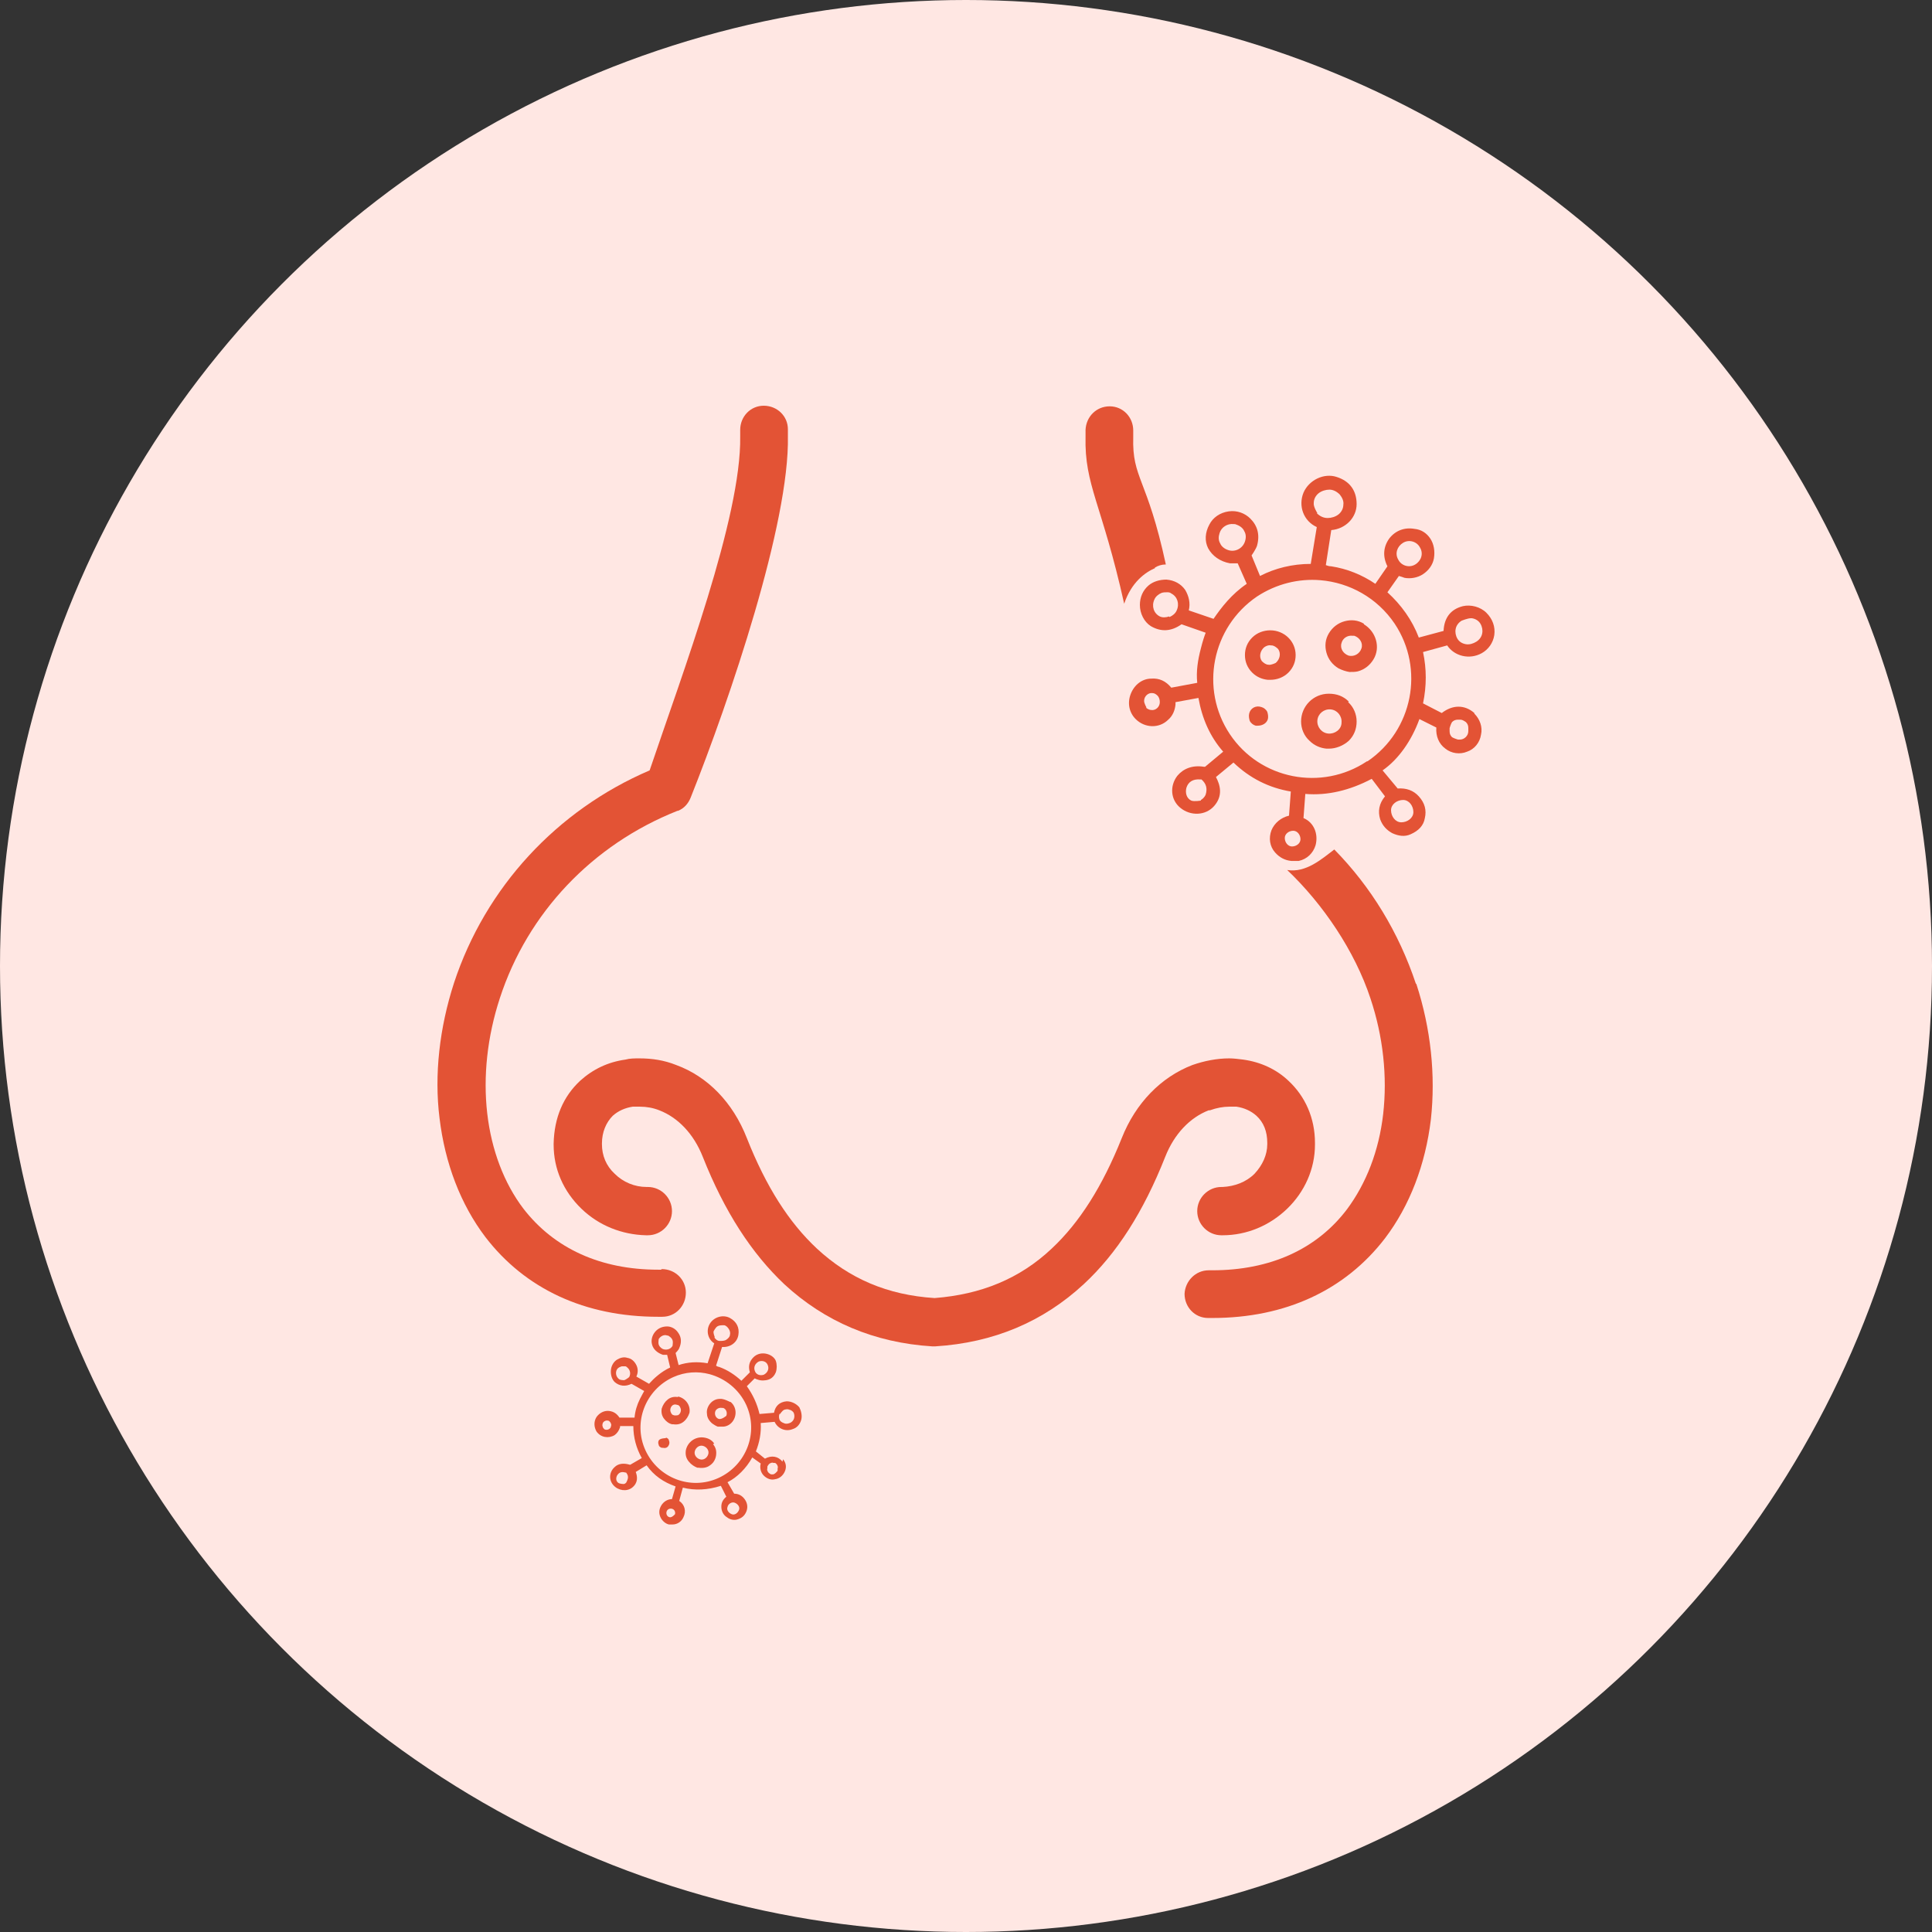 <?xml version="1.0" encoding="UTF-8"?>
<svg xmlns="http://www.w3.org/2000/svg" viewBox="0 0 32 32"><rect x="0" y="0" width="32" height="32" fill="#333333" stroke="none"/>
  <defs>
    <style>
      .cls-1 {
        fill: #e35335;
      }

      .cls-2 {
        fill: #ffe7e3;
      }
    </style>
  </defs>
  <g id="BGK">
    <circle class="cls-2" cx="16" cy="16" r="16"/>
  </g>
  <g id="Design">
    <g>
      <g>
        <path class="cls-1" d="M12.09,23.22s-.11-.06-.17-.05c-.06,0-.12.03-.16.08-.04.05-.06.11-.05.17,0,.06.04.12.09.16.03.02.06.04.09.05.03,0,.05,0,.08,0,.06,0,.12-.03.16-.08.08-.1.07-.25-.03-.33ZM12.03,23.45s-.08.07-.13.05c-.05-.02-.07-.08-.05-.13.02-.04.07-.06.11-.05,0,0,.01,0,.02,0,.05.02.07.08.05.13Z"/>
        <path class="cls-1" d="M11.23,23.14c-.06-.01-.12,0-.17.04-.05.04-.08.09-.1.15-.01.06,0,.12.04.17.03.04.08.08.13.09,0,0,.01,0,.02,0,.06.01.12,0,.17-.04.05-.04.08-.09.1-.15.02-.12-.06-.24-.19-.27ZM11.23,23.44h0s-.05.01-.07,0c-.02,0-.04-.02-.05-.05-.02-.04,0-.1.04-.12.02-.01.04-.01.07,0,0,0,0,0,0,0,.02,0,.04.02.05.05.02.04,0,.1-.04.12Z"/>
        <path class="cls-1" d="M11.83,23.91c-.04-.06-.1-.09-.17-.1-.14-.02-.27.07-.3.21-.01.07,0,.13.05.19.04.05.09.08.14.1,0,0,.02,0,.02,0,.07.01.14,0,.19-.04.06-.04.09-.1.1-.16.01-.07,0-.13-.05-.19ZM11.73,24.09c-.02.06-.08.1-.14.08s-.1-.08-.08-.14.08-.1.14-.08.1.08.08.14Z"/>
        <path class="cls-1" d="M11.03,23.82s-.1,0-.12.04c-.01.02-.01.05,0,.07,0,.02.02.04.05.05,0,0,.01,0,.02,0,.04.01.08,0,.1-.05.01-.02.01-.05,0-.07,0-.02-.02-.04-.05-.05Z"/>
        <path class="cls-1" d="M12.96,24.21c-.07-.09-.18-.11-.29-.05l-.15-.12c.06-.15.09-.31.08-.47l.23-.02c.05.11.18.17.3.12.07-.02.12-.08.14-.15.02-.07,0-.15-.03-.21-.05-.06-.13-.1-.21-.1-.12.01-.19.08-.21.19l-.24.02c-.04-.17-.11-.32-.21-.46l.13-.13s.04.02.05.02c.05.02.12.02.18,0s.1-.07.12-.12c.02-.06.02-.13,0-.19-.02-.05-.07-.09-.13-.11-.09-.03-.18-.01-.24.05-.07.07-.09.15-.06.25l-.14.14c-.11-.1-.23-.18-.37-.23,0,0-.02,0-.05-.02l.1-.31c.13.01.25-.07.27-.2.02-.12-.03-.22-.14-.28-.11-.06-.26-.02-.33.09-.07.11-.04.26.07.33l-.11.33c-.17-.03-.33-.02-.48.03l-.05-.2h0s.05-.05.06-.08c.04-.09.04-.18-.02-.26-.04-.06-.11-.1-.18-.1-.08,0-.15.03-.2.09-.05.06-.07.14-.05.21.02.08.09.14.18.17,0,0,0,0,.01,0h.06s.05.21.05.21c-.15.07-.27.18-.35.27l-.21-.12c.03-.06.03-.13,0-.19-.03-.06-.08-.11-.15-.12-.06-.02-.12,0-.17.03-.05.03-.09.09-.1.16-.01.08.01.16.06.21.08.07.18.08.28.03,0,0,0,0,0,0l.21.12s-.04.07-.07.13c-.05.1-.08.2-.09.31h-.25c-.04-.06-.09-.1-.17-.11-.08-.01-.16.03-.21.1-.05.08-.04.17,0,.24.07.1.2.12.3.06.04-.03.07-.07.09-.13v-.02s.22,0,.22,0c0,.19.05.37.14.53l-.19.11s0,0-.01,0c-.1-.03-.19-.02-.25.04-.09.08-.1.21-.02.3.08.09.22.11.31.04.1-.08.09-.18.06-.26l.18-.11c.12.17.28.28.48.35l-.06.21c-.07,0-.14.04-.18.11-.04.07-.04.14,0,.21.03.05.08.09.13.1.02,0,.04,0,.06,0,.08,0,.15-.05.18-.12.05-.1.02-.21-.07-.27l.06-.22c.2.05.41.04.63-.03l.09.18c-.07.06-.09.12-.08.2.01.06.04.11.09.14.05.04.11.05.16.04.08-.02.13-.06.16-.13.03-.07.02-.14-.02-.2-.04-.06-.1-.1-.18-.1l-.11-.19c.16-.08.31-.23.41-.41l.14.1c-.02.07,0,.15.05.2.05.05.12.08.19.06.07-.01.13-.06.16-.13.03-.07.02-.14-.03-.2ZM12.88,24.36s-.05.07-.09.06h-.02s-.04-.02-.05-.04c-.01-.02-.02-.04-.01-.06v-.03s.02-.04.04-.05c.02-.01.04-.02.06-.01h.02s0,0,0,0c.02,0,.03.02.04.03.01.02.02.04.01.06v.03ZM12.05,24.96c.01-.05.07-.09.12-.07s.09.07.07.12-.07.09-.12.07-.09-.07-.07-.12ZM12.57,22.55c.06-.02.13,0,.15.07.02.06-.01.12-.07.15-.06.02-.13,0-.15-.07-.02-.06.01-.12.07-.15ZM11.9,24.48c-.46.21-1,0-1.21-.46-.21-.46,0-1,.46-1.21.2-.09.41-.1.6-.05.26.07.49.25.61.51.21.46,0,1-.46,1.21ZM11.84,22.15s-.03-.07-.02-.1h0s.03-.06.06-.08c.03-.02.07-.02.11-.02,0,0,0,0,0,0,.03,0,.06.03.08.06.02.03.03.07.02.1,0,.03-.03.06-.06.08-.03.02-.07.02-.11.02-.04,0-.07-.03-.09-.06ZM11.14,22.29c-.03.06-.11.08-.17.05-.03-.02-.05-.04-.06-.07-.01-.03,0-.07,0-.09.03-.05.09-.08.14-.06,0,0,.02,0,.03.01.03.02.05.04.06.07.01.03,0,.07,0,.09ZM10.33,24.58s-.06,0-.09-.02c-.04-.03-.04-.08-.02-.12.03-.05.07-.07.14-.05,0,0,0,0,.01,0,.04.05.04.09.01.15-.01.03-.04.04-.05.04ZM11.18,25.08s-.05.06-.09.05-.06-.05-.05-.09.05-.06.09-.05.06.05.05.09ZM12.92,23.42s.04-.06.07-.07h0s.06-.02.08,0c0,0,0,0,.01,0,.03.01.06.03.07.06.01.03.01.06,0,.09-.01.03-.04.06-.07.07-.03.01-.06.02-.1,0-.03-.01-.06-.03-.07-.06-.01-.03-.01-.06,0-.09ZM10.33,22.86s-.06,0-.08-.02c-.05-.04-.06-.11-.03-.16.02-.03.05-.04.08-.05.02,0,.03,0,.05,0,.01,0,.02,0,.04.02.05.04.06.11.03.16h0s-.05.04-.08.05ZM9.99,23.65s-.02-.04-.01-.06c0-.04.05-.07.09-.06,0,0,0,0,0,0,.02,0,.03.02.04.03.01.02.02.04.01.06,0,.04-.05.07-.09.06-.02,0-.03-.02-.04-.03Z"/>
      </g>
      <g>
        <path class="cls-1" d="M22.59,10.33c-.1-.06-.21-.07-.32-.04-.11.03-.2.1-.26.2-.06.1-.07.21-.04.32.03.11.1.2.2.26.06.03.12.05.18.06.05,0,.1,0,.14-.01.11-.03.2-.1.26-.2.12-.2.04-.46-.16-.58ZM22.55,10.74c-.03.09-.12.14-.21.12-.09-.03-.15-.12-.12-.21.02-.08.1-.13.18-.12.01,0,.02,0,.03,0,.09.03.15.12.12.21Z"/>
        <path class="cls-1" d="M21.04,10.44c-.11,0-.22.04-.3.12-.08.08-.12.18-.12.29,0,.11.04.21.12.29.07.07.16.11.26.12.01,0,.02,0,.04,0,.11,0,.22-.04.3-.12.08-.08.12-.18.12-.29,0-.23-.19-.41-.42-.41ZM21.13,10.98h0s-.08.04-.12.03c-.04,0-.08-.03-.11-.06-.05-.07-.03-.17.04-.23.03-.02.07-.04.11-.03,0,0,0,0,.01,0,.04,0,.08.03.11.06.05.07.03.17-.04.23Z"/>
        <path class="cls-1" d="M22.34,11.62c-.09-.09-.2-.13-.33-.13-.26,0-.46.21-.46.46,0,.12.05.24.14.32.08.08.18.12.28.13.01,0,.03,0,.04,0,.12,0,.24-.05.33-.13.09-.09.13-.2.13-.32,0-.12-.05-.24-.14-.32ZM22.22,11.97c0,.11-.11.19-.22.18s-.19-.11-.18-.22.11-.19.22-.18.19.11.18.22Z"/>
        <path class="cls-1" d="M20.89,11.71c-.09-.03-.18.02-.2.11-.01.04,0,.09.01.12.02.04.06.07.1.08.01,0,.02,0,.03,0,.08,0,.15-.04.17-.11.01-.04,0-.09-.01-.12-.02-.04-.06-.07-.1-.08Z"/>
        <path class="cls-1" d="M24.42,11.81c-.16-.14-.36-.14-.54,0l-.31-.16c.06-.29.06-.57,0-.85l.4-.11c.12.18.37.24.57.13.11-.06.19-.17.21-.3.02-.14-.03-.27-.13-.37-.1-.1-.26-.14-.39-.11-.2.05-.31.19-.32.41l-.41.11c-.11-.29-.29-.54-.52-.75l.19-.27s.07.02.09.03c.1.02.22,0,.31-.06s.16-.15.18-.26c.02-.12,0-.24-.06-.33-.06-.09-.15-.15-.26-.16-.17-.03-.32.03-.42.16-.1.14-.11.3-.03.46l-.2.29c-.22-.15-.47-.25-.73-.29-.01,0-.04,0-.09-.02l.09-.58c.24-.02.42-.21.42-.43,0-.22-.11-.38-.33-.45-.21-.07-.46.05-.55.26-.09.22,0,.47.22.57l-.1.61c-.3,0-.59.07-.84.2l-.14-.34h0s.07-.1.09-.16c.05-.18.01-.33-.11-.45-.09-.09-.22-.14-.36-.12-.14.02-.26.1-.32.22-.07.13-.08.27-.02.39.07.13.2.22.36.25,0,0,.01,0,.02,0h.11s.15.34.15.34c-.25.17-.42.39-.55.58l-.41-.14c.03-.12,0-.24-.06-.34-.07-.1-.18-.16-.31-.17-.11,0-.22.03-.3.1-.09.08-.14.19-.14.32,0,.14.07.28.18.35.17.1.34.09.51-.03,0,0,0,0,0,0l.4.14c-.02.05-.05.14-.08.26-.05.19-.08.38-.06.57l-.43.08c-.09-.11-.2-.16-.33-.15-.15,0-.28.1-.34.25-.06.15-.03.31.08.42.15.15.39.16.54.01.07-.06.11-.15.12-.25v-.04s.38-.07.38-.07c.06.34.19.64.41.89l-.3.25s-.01,0-.02,0c-.19-.03-.34.03-.44.15-.13.17-.11.4.05.53.17.14.42.13.56-.03.15-.17.1-.35.03-.48l.29-.24c.27.26.59.42.95.48l-.03.4c-.13.03-.24.12-.29.24-.05.13-.03.27.06.37.07.08.16.13.27.14.04,0,.08,0,.12,0,.14-.03.24-.13.28-.26.05-.19-.03-.38-.2-.45l.03-.4c.37.03.74-.06,1.1-.25l.22.29c-.1.12-.12.25-.08.38.04.11.11.18.2.23.11.05.21.06.3.02.14-.06.22-.15.24-.27.03-.13,0-.25-.1-.36-.09-.1-.21-.14-.35-.13l-.25-.3c.26-.18.48-.49.61-.85l.28.14c-.01.14.04.27.15.35.1.08.24.1.36.05.12-.04.21-.15.23-.28.03-.13-.02-.26-.11-.35ZM24.32,12.11c0,.08-.07.14-.14.14h-.03s-.07-.02-.1-.04c-.03-.03-.04-.06-.04-.1v-.05s.02-.07.04-.1c.03-.03.06-.04.1-.04h.03s0,0,.01,0c.03,0,.06.02.09.04.03.03.04.06.04.1v.05ZM23.04,13.42c0-.1.1-.17.2-.17s.17.1.17.2-.1.17-.2.17-.17-.1-.17-.2ZM23.24,8.99c.1-.06.23-.02.28.08.06.1.02.22-.08.28-.1.06-.23.02-.28-.08-.06-.1-.02-.22.08-.28ZM22.64,12.61c-.75.5-1.77.3-2.27-.45-.5-.75-.3-1.77.45-2.28.32-.21.69-.3,1.05-.27.48.04.94.29,1.23.72.5.75.3,1.77-.45,2.28ZM21.82,8.5s-.07-.11-.06-.17h0c0-.06.03-.12.08-.16.05-.04.12-.06.18-.06,0,0,0,0,0,0,.06,0,.12.03.17.08.04.05.07.11.06.17,0,.06-.03.12-.08.16-.05.04-.12.06-.18.06-.07,0-.13-.03-.18-.08ZM20.62,8.97c-.04.12-.17.18-.28.14-.06-.02-.11-.06-.13-.11-.03-.05-.03-.11-.01-.17.03-.1.13-.16.23-.15.02,0,.03,0,.05.01.06.02.11.06.13.11.03.05.03.11.01.17ZM19.89,13.26s-.11.02-.16,0c-.08-.04-.1-.13-.08-.21.03-.1.11-.15.23-.14,0,0,.01,0,.02,0,.08.07.1.15.07.25-.02.05-.06.08-.08.09ZM21.54,13.9c0,.07-.07.12-.14.12s-.12-.07-.12-.14.07-.12.14-.12.12.07.12.14ZM24.11,10.42c.01-.06.05-.11.1-.14h0s.1-.04.15-.04c0,0,.01,0,.02,0,.06.01.11.04.14.09.03.05.04.11.03.16-.01.06-.05.11-.1.14-.05.03-.11.05-.17.04-.06-.01-.11-.04-.14-.09-.03-.05-.04-.11-.03-.16ZM19.36,10.21c-.05.02-.11.02-.15,0-.1-.05-.14-.17-.09-.28.02-.05.07-.09.12-.11.03-.01.06-.01.09-.01.02,0,.05,0,.07.02.1.05.14.17.09.28h0c-.02.05-.07.09-.12.11ZM18.99,11.72s-.04-.07-.04-.11c0-.08.07-.14.14-.13,0,0,0,0,0,0,.03,0,.06.02.08.04.03.03.04.07.04.11,0,.08-.07.14-.14.13-.03,0-.07-.02-.09-.04Z"/>
      </g>
      <g>
        <path class="cls-1" d="M19.13,9.4c.05-.03.11-.05.17-.05,0,0,.01,0,.01,0-.31-1.44-.56-1.42-.54-2.11v-.11c0-.22-.17-.4-.39-.4-.22,0-.39.17-.4.39v.11c-.02.81.27,1.11.64,2.77.12-.36.35-.52.51-.59Z"/>
        <path class="cls-1" d="M10.95,21.03h-.05c-.95,0-1.72-.35-2.23-1.01-.32-.42-.53-.97-.6-1.58-.07-.61,0-1.27.21-1.91.46-1.41,1.53-2.54,2.94-3.1,0,0,0,0,.01,0,.1-.04.17-.12.21-.22.65-1.63,1.64-4.55,1.61-5.99v-.11c0-.22-.18-.39-.4-.39h0c-.22,0-.39.18-.39.4v.11c.02,1.34-.96,3.93-1.5,5.53-1.54.66-2.72,1.94-3.24,3.52-.24.74-.33,1.52-.24,2.24.09.75.35,1.43.76,1.97.66.86,1.65,1.32,2.86,1.32.02,0,.04,0,.07,0,.22,0,.39-.18.39-.4,0-.22-.18-.39-.4-.39Z"/>
        <path class="cls-1" d="M20.04,18.39c.11-.04.22-.06.32-.06.04,0,.08,0,.12,0,.13.02.24.07.33.15.12.11.18.26.18.45,0,0,0,.01,0,.02,0,.18-.08.35-.21.49-.14.14-.33.21-.53.22,0,0-.01,0-.02,0-.22,0-.4.18-.4.4s.18.4.4.4c0,0,.01,0,.02,0h0c.4,0,.78-.16,1.07-.44.29-.28.46-.66.46-1.06,0-.01,0-.02,0-.03,0-.41-.16-.77-.44-1.03-.2-.19-.46-.31-.75-.35-.08-.01-.16-.02-.23-.02-.2,0-.41.04-.61.11-.52.2-.94.63-1.17,1.21-.32.8-.7,1.4-1.16,1.83-.53.5-1.17.76-1.94.82-.78-.05-1.41-.32-1.95-.82-.46-.43-.84-1.02-1.16-1.83-.23-.59-.65-1.02-1.17-1.21-.2-.08-.4-.11-.61-.11-.08,0-.16,0-.23.02-.29.04-.54.16-.75.35-.28.26-.43.61-.44,1.04h0s0,.01,0,.02c0,.4.16.77.46,1.06.29.28.67.43,1.07.44h.01s.01,0,.02,0c.22,0,.4-.18.4-.4s-.18-.4-.4-.4c0,0-.01,0-.02,0-.2,0-.39-.08-.53-.22-.14-.13-.21-.3-.21-.49,0,0,0,0,0-.01,0-.19.07-.35.18-.46.09-.08.2-.13.33-.15.04,0,.08,0,.12,0,.11,0,.22.02.32.06.31.12.57.39.72.77.36.91.81,1.6,1.35,2.11.67.62,1.49.97,2.45,1.03.01,0,.02,0,.03,0,0,0,.01,0,.02,0,.97-.06,1.79-.41,2.46-1.03.55-.51.99-1.2,1.35-2.11.15-.38.41-.65.72-.77Z"/>
        <path class="cls-1" d="M23.45,16.29c-.28-.84-.74-1.6-1.35-2.22-.21.16-.47.39-.78.34.59.56,1.12,1.34,1.38,2.13.21.63.28,1.29.21,1.91-.07.61-.28,1.15-.6,1.58-.5.66-1.27,1.01-2.23,1.01,0,0-.06,0-.06,0-.22,0-.39.18-.4.39,0,.22.17.4.39.4.02,0,.04,0,.07,0,1.21,0,2.2-.46,2.86-1.32.41-.54.67-1.22.76-1.97.08-.73,0-1.5-.24-2.24Z"/>
      </g>
    </g>
  </g>
</svg>